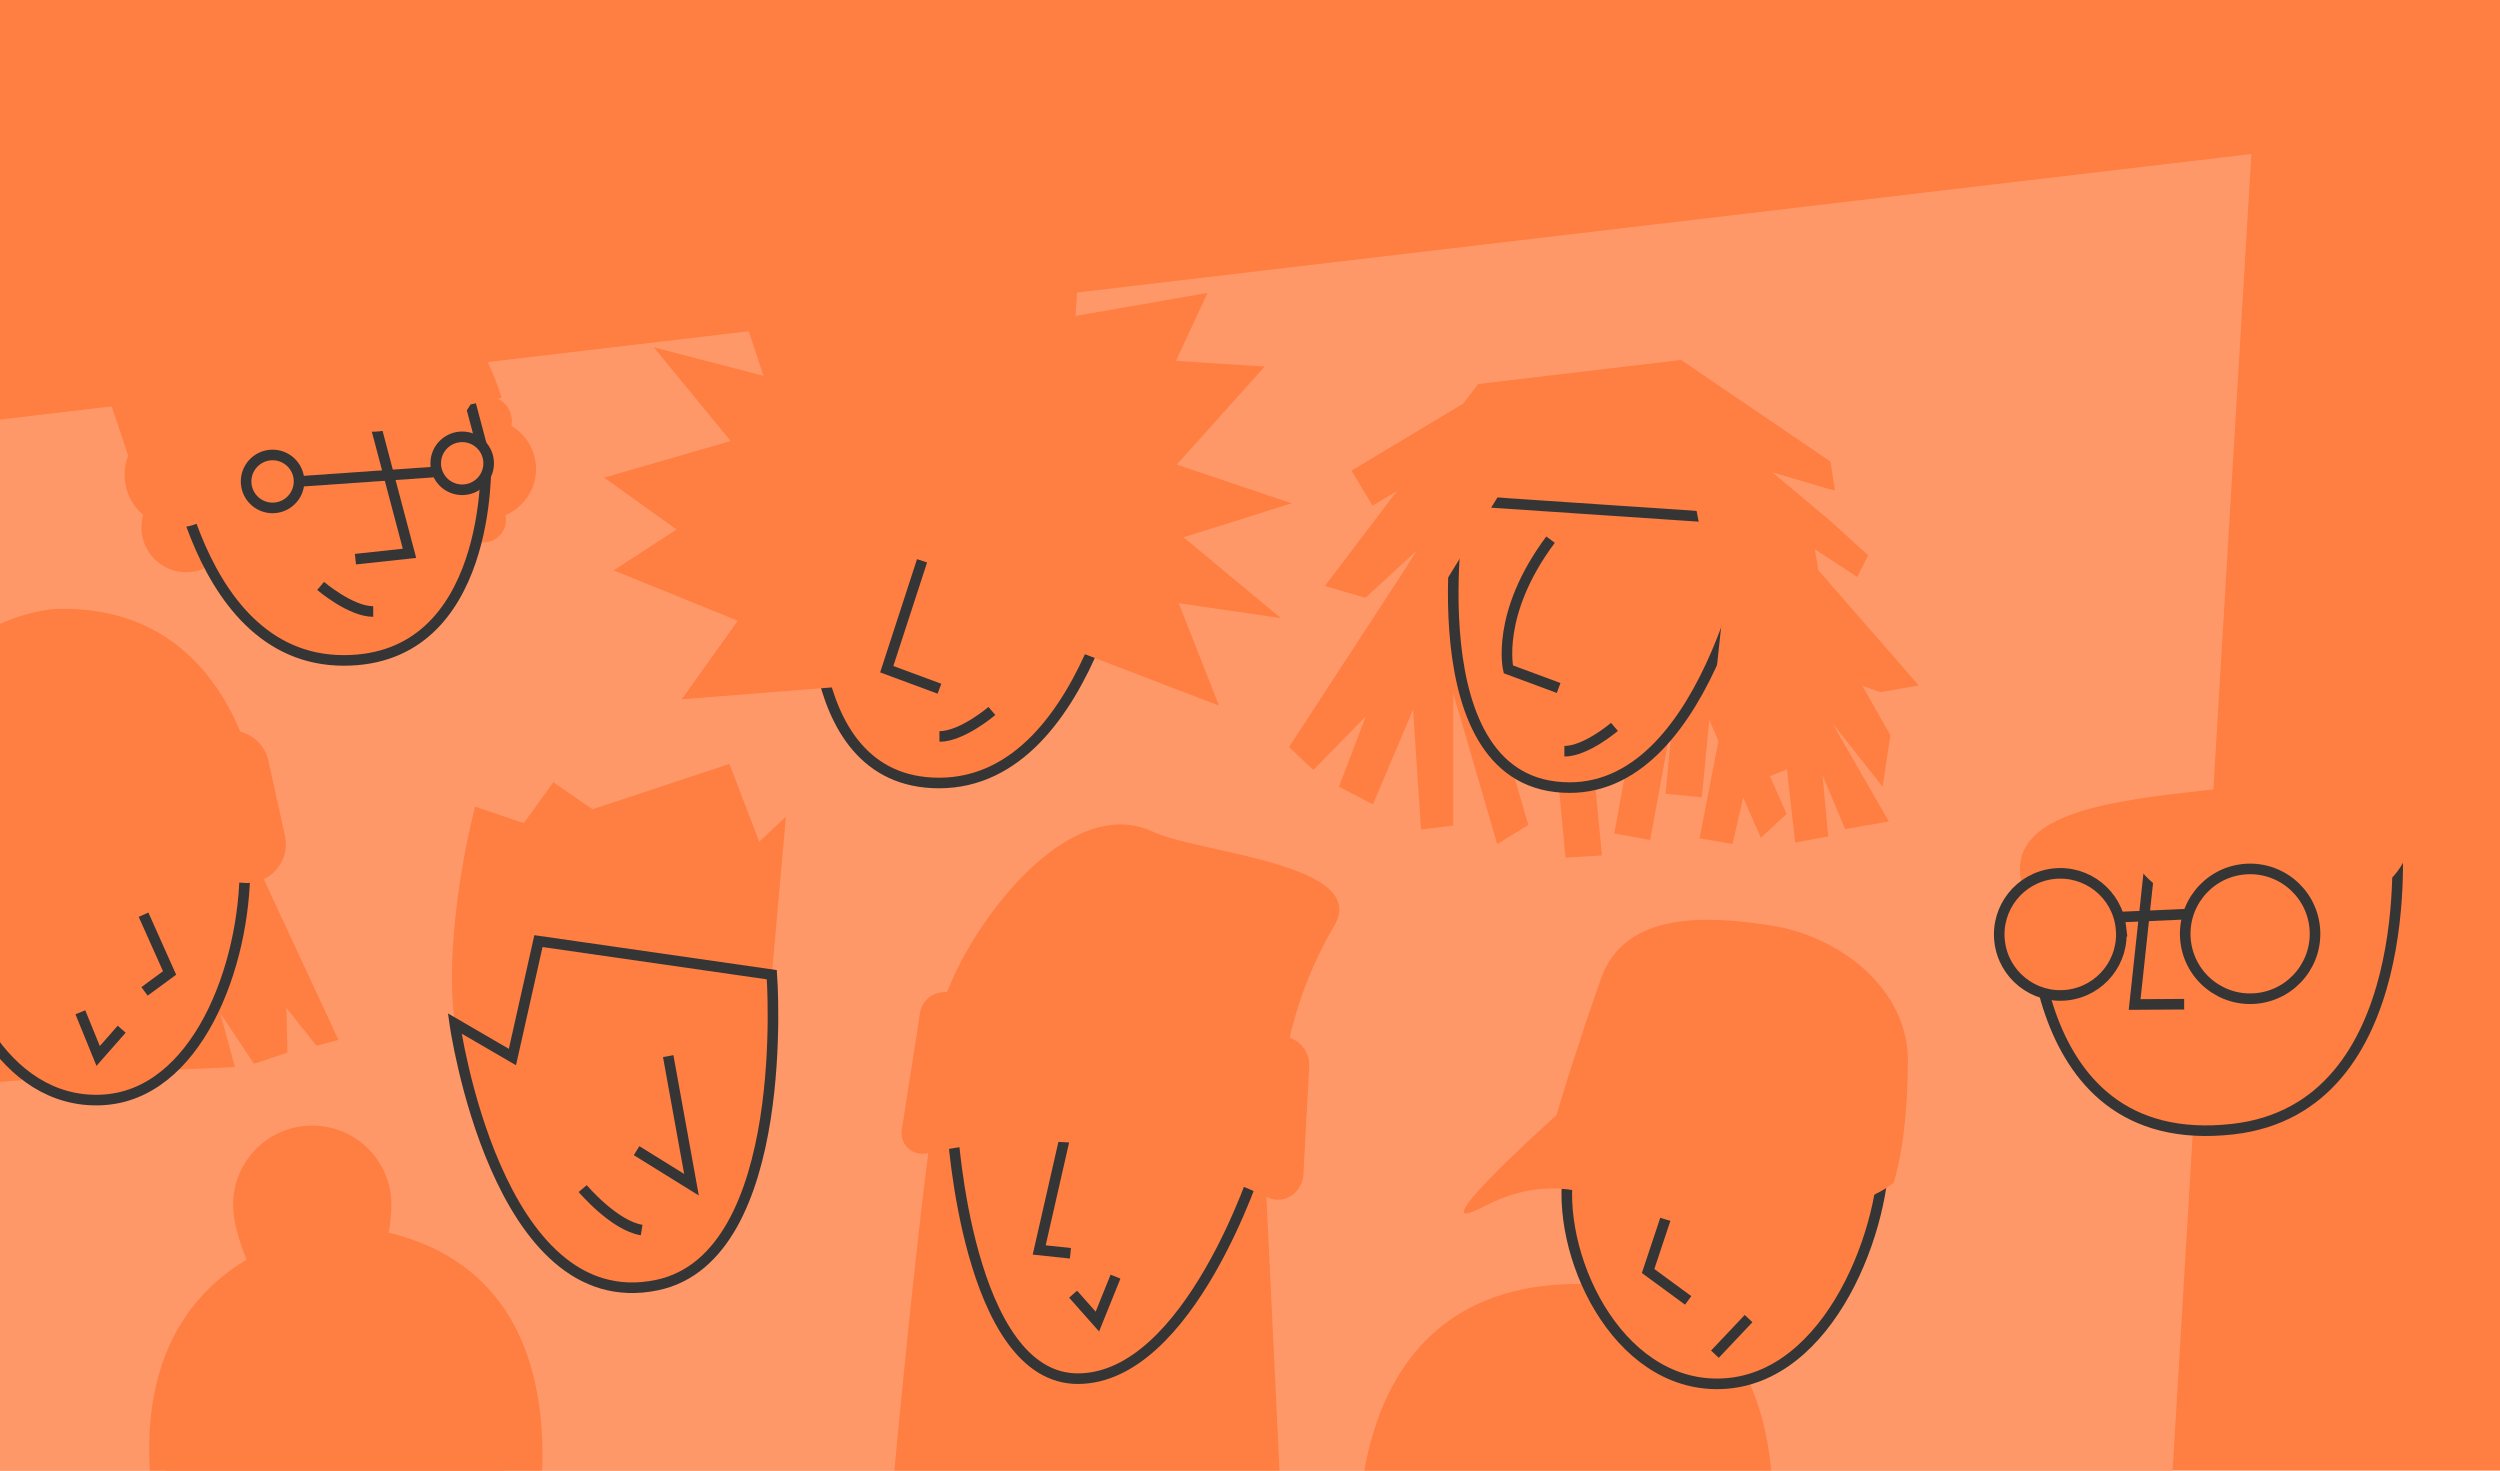 <svg xmlns="http://www.w3.org/2000/svg" width="612" height="360" viewBox="0 0 459 270"><g data-name="Ebene 1"><path d="M0 270h459V0H0Z" fill="#ff7e42"/><path d="M0 77.028V270h398.892l14.461-241.726Z" fill="#ff9868"/><clipPath id="a"><path transform="matrix(1 0 0 -1 0 270)" d="M0 0h459v270H0Z"/></clipPath><g clip-path="url(#a)"><path d="m235.48 281.841-3.57-74.812s-1.993-43.44-33.9-37.717c-11.086 1.988-20.74 6.229-25 25.785-3.691 16.945-10.095 88.765-10.095 88.765Z" fill="#ff7e42"/><path d="M202.604 181.41c.437 24.08 28.271 32.463 28.271 32.463s-12.468 39.175-32.934 39.252c-20.357.077-23.053-45.882-23.053-45.882s18.677-4.125 27.716-25.834" fill="#ff7e42"/><path d="M202.604 181.41c.437 24.08 28.271 32.463 28.271 32.463s-12.468 39.175-32.934 39.252c-20.357.077-23.053-45.882-23.053-45.882s18.677-4.125 27.716-25.834" fill="#ff7e42"/><path stroke-width="1.943" fill="none" stroke="#353535" d="M202.604 181.41c.437 24.08 28.271 32.463 28.271 32.463s-12.468 39.175-32.934 39.252c-20.357.077-23.053-45.882-23.053-45.882s18.677-4.125 27.716-25.834Z"/><path d="m197.02 237.612 4.458 5.028 3.33-8.25m-8.859-27.508-5.152 22.61 5.733.61" fill="#ff7e42"/><path d="m197.02 237.612 4.458 5.028 3.33-8.25m-8.859-27.508-5.152 22.61 5.733.61" fill="#ff7e42"/><path stroke-width="1.943" fill="none" stroke="#353535" d="m197.02 237.612 4.458 5.028 3.33-8.25m-8.859-27.508-5.152 22.61 5.733.61"/><path d="M235.494 197.54a73.93 73.93 0 0 1 9.5-27.61c6.572-11.36-24.809-13.257-33.307-17.223-19.683-9.184-43.094 31.84-38.922 38.445 4.172 6.605 62.73 6.387 62.73 6.387" fill="#ff7e42"/><path d="m240.375 195.788-1.059 19.538c-.06 3.563-3.44 5.941-6.475 4.541-6.988-3.223-18.91-7.973-31.484-9.633a93.362 93.362 0 0 0-31.37 1.548 3.838 3.838 0 0 1-4.378-4.62l3.3-21.13a4.487 4.487 0 0 1 3.927-3.833c6.242-.553 20.191-1.44 32.636.2 12.252 1.616 25.415 5.992 31.507 8.19a5.36 5.36 0 0 1 3.4 5.2M149.626 101.541s-4.479 42.218 22.793 42.218c28.833 0 35.845-51.414 35.845-51.414l-50.247-9.2Z" fill="#ff7e42"/><path d="M149.626 101.541s-4.479 42.218 22.793 42.218c28.833 0 35.845-51.414 35.845-51.414l-50.247-9.2Z" fill="#ff7e42"/><path stroke-width="1.943" fill="none" stroke="#353535" d="M149.626 101.541s-4.479 42.218 22.793 42.218c28.833 0 35.845-51.414 35.845-51.414l-50.247-9.2-8.39 18.396Z"/><path d="M172.483 135.216c4.16 0 9.628-4.68 9.628-4.68m-12.822-27.573-6.482 19.9 9.676 3.588" fill="#ff7e42"/><path d="M172.483 135.216c4.16 0 9.628-4.68 9.628-4.68m-12.822-27.573-6.482 19.9 9.676 3.588" fill="#ff7e42"/><path stroke-width="1.943" fill="none" stroke="#353535" d="M172.483 135.216c4.16 0 9.628-4.68 9.628-4.68m-12.822-27.573-6.482 19.9 9.676 3.588"/><path d="m169.85 36.733-.124.685-6.425 16.645-12.266-14.722-3.7 19.857L132.9 46.953l7.274 22.054-20.14-5.242 14.118 17.211-23.226 6.716 13.286 9.515-11.545 7.51 22.79 9.254-10.295 14.422 28.987-2.3-1.793-15.145 6.883-19.269 31.031.571 7.086 15.451.266 11.812 26.184 10.038-7.384-18.8 18.728 2.732L217.3 98.64l19.855-6.229-21.1-7.115 16.144-18-16.305-1.034 5.811-12.488-24.228 4.23 1.082-17.687-15.913 11.824-12.556-15.119-.1-.288-.043.112ZM80.012 86.11a9.2 9.2 0 1 0 18.4 0 9.2 9.2 0 0 0-18.4 0" fill="#ff7e42"/><path d="M84.715 95.493a4.08 4.08 0 1 0 8.16.001 4.08 4.08 0 0 0-8.16-.003v.002M84.715 77.327a4.628 4.628 0 1 0 4.63-4.627h-.003a4.628 4.628 0 0 0-4.627 4.627M25.971 96.838a8.217 8.217 0 1 0 16.434.004 8.217 8.217 0 0 0-16.434-.006v.002" fill="#ff7e42"/><path d="M89.202 84.732s1.28 36.521-26.085 36.521c-28.929 0-32.75-45.75-32.75-45.75l54.765-6.139Z" fill="#ff7e42"/><path d="M89.202 84.732s1.28 36.521-26.085 36.521c-28.929 0-32.75-45.75-32.75-45.75l54.765-6.139Z" fill="#ff7e42"/><path stroke-width="1.943" fill="none" stroke="#353535" d="M89.202 84.732s1.28 36.521-26.085 36.521c-28.929 0-32.75-45.75-32.75-45.75l54.765-6.139 4.07 15.368Z"/><path d="m67.875 73.981 7.307 27.61-9.925 1.071" fill="#ff7e42"/><path d="m67.875 73.981 7.307 27.61-9.925 1.071" fill="#ff7e42"/><path stroke-width="1.943" fill="none" stroke="#353535" d="m67.875 73.981 7.307 27.61-9.925 1.071"/><path d="M45.187 88.395a4.858 4.858 0 1 0 9.716-.002 4.858 4.858 0 0 0-9.716.002" fill="#ff7e42"/><path d="M45.187 88.395a4.858 4.858 0 1 0 9.716-.002 4.858 4.858 0 0 0-9.716.002" fill="#ff7e42"/><path stroke-width="1.943" fill="none" stroke="#353535" d="M45.187 88.395a4.858 4.858 0 1 0 9.716-.002 4.858 4.858 0 0 0-9.716.002Z"/><path d="M80 85.062a4.858 4.858 0 1 0 4.858-4.857h-.002A4.859 4.859 0 0 0 80 85.062" fill="#ff7e42"/><path d="M80 85.062a4.858 4.858 0 1 0 4.858-4.857h-.002A4.859 4.859 0 0 0 80 85.062" fill="#ff7e42"/><path stroke-width="1.943" fill="none" stroke="#353535" d="M80 85.062a4.858 4.858 0 1 0 4.858-4.857h-.002A4.859 4.859 0 0 0 80 85.062Z"/><path d="M24.704 87.265s-5.932-18.582-8.222-23.203c-5.81-11.726 33.822-31.078 46.875-25.069C85.394 49.14 92.104 73.04 92.104 73.04Z" fill="#ff7e42"/><path d="M22.877 87.178a9.66 9.66 0 0 0 9.661 9.661 9.66 9.66 0 0 0 9.661-9.66 9.66 9.66 0 0 0-9.66-9.662 9.66 9.66 0 0 0-9.662 9.661M73.938 71.31a6.566 6.566 0 1 0 13.133 0 6.566 6.566 0 0 0-13.133-.003v.002" fill="#ff7e42"/><path d="M53.641 64.742c0 8.021 6.502 14.524 14.523 14.525 8.021.001 14.524-6.502 14.525-14.523.001-8.02-6.502-14.524-14.523-14.525h-.002c-8.02.001-14.522 6.502-14.523 14.523M54.903 88.395l24.68-1.723" fill="#ff7e42"/><path stroke-width="1.943" fill="none" stroke="#353535" d="m54.903 88.395 24.68-1.723"/><path d="M68.524 112.274c-4.172 0-9.66-4.7-9.66-4.7" fill="#ff7e42"/><path d="M68.524 112.274c-4.172 0-9.66-4.7-9.66-4.7" fill="#ff7e42"/><path stroke-width="1.943" fill="none" stroke="#353535" d="M68.524 112.274c-4.172 0-9.66-4.7-9.66-4.7"/><path d="M373.018 161.135s-3.305 50.767 36.971 46.17c34.335-3.92 30.058-53.82 30.058-53.82l-48.075-1.165Z" fill="#ff7e42"/><path d="M373.018 161.135s-3.305 50.767 36.971 46.17c34.335-3.92 30.058-53.82 30.058-53.82l-48.075-1.165Z" fill="#ff7e42"/><path stroke-width="1.943" fill="none" stroke="#353535" d="M373.018 161.135s-3.305 50.767 36.971 46.17c34.335-3.92 30.058-53.82 30.058-53.82l-48.075-1.165-18.954 8.815Z"/><path d="m394.675 158.86-2.756 25.568 9.093-.057" fill="#ff7e42"/><path d="m394.675 158.86-2.756 25.568 9.093-.057" fill="#ff7e42"/><path stroke-width="1.943" fill="none" stroke="#353535" d="m394.675 158.86-2.756 25.568 9.093-.057"/><path d="M401.862 145.44c-16.418 1.87-32.178 4.515-30.944 15.332.393 2.6 1.154 5.13 2.26 7.515 0 0 13.708-9.466 17.278-14.028 3.857 20.151 54.507 18.777 52.032-2.899-1.086-9.508-11.406-9.256-40.626-5.92" fill="#ff7e42"/><path d="M424.962 170.1c.746 6.538-3.95 12.444-10.489 13.191-6.539.747-12.445-3.949-13.192-10.488-.747-6.54 3.95-12.446 10.488-13.193h.001c6.54-.746 12.445 3.95 13.192 10.49" fill="#ff7e42"/><path d="M424.962 170.1c.746 6.538-3.95 12.444-10.489 13.191-6.539.747-12.445-3.949-13.192-10.488-.747-6.54 3.95-12.446 10.488-13.193h.001c6.54-.746 12.445 3.95 13.192 10.49" fill="#ff7e42"/><path stroke-width="1.943" fill="none" stroke="#353535" d="M424.962 170.1c.746 6.538-3.95 12.444-10.489 13.191-6.539.747-12.445-3.949-13.192-10.488-.747-6.54 3.95-12.446 10.488-13.193h.001c6.54-.746 12.445 3.95 13.192 10.49Z"/><path d="M389.406 170.286c.702 6.151-3.715 11.707-9.866 12.41-6.15.702-11.706-3.715-12.409-9.865v-.003c-.702-6.15 3.715-11.707 9.866-12.409 6.151-.7 11.706 3.716 12.41 9.867" fill="#ff7e42"/><path d="M389.406 170.286c.702 6.151-3.715 11.707-9.866 12.41-6.15.702-11.706-3.715-12.409-9.865v-.003c-.702-6.15 3.715-11.707 9.866-12.409 6.151-.7 11.706 3.716 12.41 9.867" fill="#ff7e42"/><path stroke-width="1.943" fill="none" stroke="#353535" d="M389.406 170.286c.702 6.151-3.715 11.707-9.866 12.41-6.15.702-11.706-3.715-12.409-9.865v-.003c-.702-6.15 3.715-11.707 9.866-12.409 6.151-.7 11.706 3.716 12.41 9.867Z"/><path d="m402.187 167.804-13 .572" fill="#ff7e42"/><path stroke-width="1.943" fill="none" stroke="#353535" d="m402.187 167.804-13 .572"/><path d="M289.88 235.72c-47.455 0-40.14 55.532-40.14 55.532h13.113l2.418.154c3.553 8.581 10.382 16.754 23.531 16.754 8.7 0 14.536-6.406 18.411-14.076l16.516 1.054s13.606-59.419-33.849-59.419M94.928 275.62s-9.9 38.317-25.384 38.317c-30.657 0-40.47-49.166-40.47-49.166l25.407-27.47 32.3 8.261 6.864 29.34" fill="#ff7e42"/><path d="M71.374 226.304c.32-1.88.486-3.637.486-5.114 0-8.027-6.507-14.534-14.534-14.534-8.027 0-14.534 6.507-14.534 14.534 0 2.727.938 6.403 2.489 10.07-30.333 18.19-12.922 61.473-12.922 61.473s2.099-1.509 5.093-4.097c6.256 12.526 16.465 25.301 32.092 25.301 8.08 0 14.635-10.433 19.06-20.412 3.755 2.423 6.105 3.6 6.105 3.6s20.78-60.006-23.335-70.82M316.216 187.265c.344 24.137 29.7 15.656 29.706 23.816.014 16.138-11.173 44.06-31.84 42.964-18.736-.994-29.276-26.206-25.745-40.99 2.231-9.33 18.738-4.066 27.88-25.79" fill="#ff7e42"/><path d="M316.216 187.265c.344 24.137 29.7 15.656 29.706 23.816.014 16.138-11.173 44.06-31.84 42.964-18.736-.994-29.276-26.206-25.745-40.99 2.231-9.33 18.738-4.066 27.88-25.79" fill="#ff7e42"/><path stroke-width="1.943" fill="none" stroke="#353535" d="M316.216 187.265c.344 24.137 29.7 15.656 29.706 23.816.014 16.138-11.173 44.06-31.84 42.964-18.736-.994-29.276-26.206-25.745-40.99 2.231-9.33 18.738-4.066 27.88-25.79Z"/><path d="m314.858 248.63 6.18-6.54m-11.589-29.32-6.858 20.586 7.356 5.4" fill="#ff7e42"/><path d="m314.858 248.63 6.18-6.54m-11.589-29.32-6.858 20.586 7.356 5.4" fill="#ff7e42"/><path stroke-width="1.943" fill="none" stroke="#353535" d="m314.858 248.63 6.18-6.54m-11.589-29.32-6.858 20.586 7.356 5.4"/><path d="M350.289 194.801c.057-13.177-12.434-22.95-25.25-24.9-11.07-1.688-26.66-2.872-31.11 9.812-4.267 12.158-6.885 20.678-8.165 25.036-3.519 3.168-25.554 23.184-13.373 16.794 18.547-9.729 28.417 5 44.632 3.818 23.693-1.733 30.634-8.2 30.634-8.2s2.567-7.046 2.632-22.36M52.783 193.254l-6.16 2.052-6.156-9.234 2.668 9.851-13.715.578-.5-5.4 13.824-16.06-3.378-17.4-6.858-.212-2.373-15.64-2.388 20.412-14 .554-.764-26.169-11.332 19.925-8.74.334-.287 12.638 12.3 19.14 6.114 9.132-24.827 1.984-.123-8.809-4.118 8.81-2.819-1.11-.016-7.9-3.723 8.3-5.335-2.464 17.84-33.43 12.717-47.04 14.95-1.19 9.345 7.306s4.4-2.2 5.1-2.378c.7-.178 6.954 12.982 6.954 12.982l9.4 24.2 15.762 33.916-4.037 1.063-5.533-6.947Z" fill="#ff7e42"/><path d="M17.915 133.9c-.334 23.43-27.38 23.763-27.386 31.685-.014 15.664 10.05 37.107 28.018 36.374 17.537-.716 26.53-24.538 26.422-43.028-.054-9.309-18.186-3.943-27.054-25.032" fill="#ff7e42"/><path d="M17.915 133.9c-.334 23.43-27.38 23.763-27.386 31.685-.014 15.664 10.05 37.107 28.018 36.374 17.537-.716 26.53-24.538 26.422-43.028-.054-9.309-18.186-3.943-27.054-25.032" fill="#ff7e42"/><path stroke-width="1.943" fill="none" stroke="#353535" d="M17.915 133.9c-.334 23.43-27.38 23.763-27.386 31.685-.014 15.664 10.05 37.107 28.018 36.374 17.537-.716 26.53-24.538 26.422-43.028-.054-9.309-18.186-3.943-27.054-25.032Z"/><path d="m26.352 167.938 4.783 10.7-4.6 3.381" fill="#ff7e42"/><path d="m26.352 167.938 4.783 10.7-4.6 3.381" fill="#ff7e42"/><path stroke-width="1.943" fill="none" stroke="#353535" d="m26.352 167.938 4.783 10.7-4.6 3.381"/><path d="M-13.814 156.084a74.126 74.126 0 0 1-1.455-26.67c1.144-8.658 16.57-17.547 26.49-17.633 33.884-.3 36.835 37.771 36.835 37.771Z" fill="#ff7e42"/><path d="m-19.232 148.793 1.307 13.877a7.133 7.133 0 0 0 9.407 6.091 129.65 129.65 0 0 1 25.722-5.98 144.89 144.89 0 0 1 27.64-.68 7.142 7.142 0 0 0 7.472-8.664l-3.03-13.73a7.128 7.128 0 0 0-5.866-5.516 122.783 122.783 0 0 0-29.384-1.052c-9.48.9-22.035 5.581-28.848 8.368a7.15 7.15 0 0 0-4.42 7.286M22.341 188.963l-4.32 4.91-3.267-8.018" fill="#ff7e42"/><path d="m22.341 188.963-4.32 4.91-3.267-8.018" fill="#ff7e42"/><path stroke-width="1.943" fill="none" stroke="#353535" d="m22.341 188.963-4.32 4.91-3.267-8.018"/><path d="M83.49 187.911c-2.256-17.374 3.74-39.82 3.74-39.82l8.938 3.045 5.414-7.518 7.192 4.962 25.146-8.326 5.47 14.282 4.905-4.6-2.589 29.02-48.27 23.634s-8.979-7.28-9.946-14.679" fill="#ff7e42"/><path d="m141.705 178.956-42.847-6.168-4.777 21.285-10.588-6.162s7.611 54.185 37.127 48.035c24.946-5.197 21.085-56.99 21.085-56.99" fill="#ff7e42"/><path d="m141.705 178.956-42.847-6.168-4.777 21.285-10.588-6.162s7.611 54.185 37.127 48.035c24.946-5.197 21.085-56.99 21.085-56.99" fill="#ff7e42"/><path stroke-width="1.943" fill="none" stroke="#353535" d="m141.705 178.956-42.847-6.168-4.777 21.285-10.588-6.162s7.611 54.185 37.127 48.035c24.946-5.197 21.085-56.99 21.085-56.99Z"/><path d="M117.807 225.838c-5.076-.822-10.825-7.615-10.825-7.615m15.702-24.318 4.273 23.61-10.08-6.254" fill="#ff7e42"/><path d="M117.807 225.838c-5.076-.822-10.825-7.615-10.825-7.615m15.702-24.318 4.273 23.61-10.08-6.254" fill="#ff7e42"/><path stroke-width="1.943" fill="none" stroke="#353535" d="M117.807 225.838c-5.076-.822-10.825-7.615-10.825-7.615m15.702-24.318 4.273 23.61-10.08-6.254"/><path d="m345.65 144.451 1.422-9.46-5.129-9.06 3.3 1.143 7.038-1.225-18.417-21.144-.667-3.872 7.79 5.1 2.01-3.975-7.037-6.4-10.556-8.832 11.48 3.378-.8-5.35-27.435-18.664-37.266 4.413-2.72 3.588-20.525 12.322 3.861 6.43 4.473-2.684-13.23 17.432 7.455 2.174 9.623-8.879-23.656 36.272 4.477 4.206 9.626-9.848-4.936 12.925 6.24 3.23 7.37-17.395 1.46 22.01 5.912-.709v-24.27l8.07 27.655 5.716-3.49-10.066-34.825-.4-6.882-.58-4.482 7.968-13.17 3.8 1.19 6.112 64.164 6.683-.41-5.867-61.586 11.156 3.491 7.25 16.7-3.292-.606-6.98 37.96 6.587 1.21 4.2-22.83-1.378 14.345 6.666.638 1.364-14.21 1.684 3.877-3.462 17.87 6.05 1.034 1.96-8.527 3.238 7.391 4.724-4.36-3.052-6.946 3.127-1.245 1.492 13.433 6.084-1.13-1.059-11.254 4.156 9.918 8.024-1.414-10.333-17.987.151.147Z" fill="#ff7e42"/><path d="m268.102 91.853 54.308 3.66s-8.1 49.09-34.223 49.09c-28.988 0-20.085-52.75-20.085-52.75" fill="#ff7e42"/><path d="m268.102 91.853 54.308 3.66s-8.1 49.09-34.223 49.09c-28.988 0-20.085-52.75-20.085-52.75" fill="#ff7e42"/><path stroke-width="1.943" fill="none" stroke="#353535" d="m268.102 91.853 54.308 3.66s-8.1 49.09-34.223 49.09c-28.988 0-20.085-52.75-20.085-52.75Z"/><path d="M287.221 137.927c3.97 0 9.192-4.47 9.192-4.47M284.681 99.08c-10.17 13.617-7.756 23.807-7.756 23.807l9.238 3.426" fill="#ff7e42"/><path d="M287.221 137.927c3.97 0 9.192-4.47 9.192-4.47M284.681 99.08c-10.17 13.617-7.756 23.807-7.756 23.807l9.238 3.426" fill="#ff7e42"/><path stroke-width="1.943" fill="none" stroke="#353535" d="M287.221 137.927c3.97 0 9.192-4.47 9.192-4.47M284.681 99.08c-10.17 13.617-7.756 23.807-7.756 23.807l9.238 3.426"/><path d="m264.84 107.705-6.38-3.934 14.042-22.789 6.384 3.934ZM315.19 112.582l-5.2-26.378 7.36-1.45 5.2 26.378Z" fill="#ff7e42"/><path d="m322.473 125.145-7.459-.794 3.55-33.314 7.46.794Z" fill="#ff7e42"/></g></g></svg>